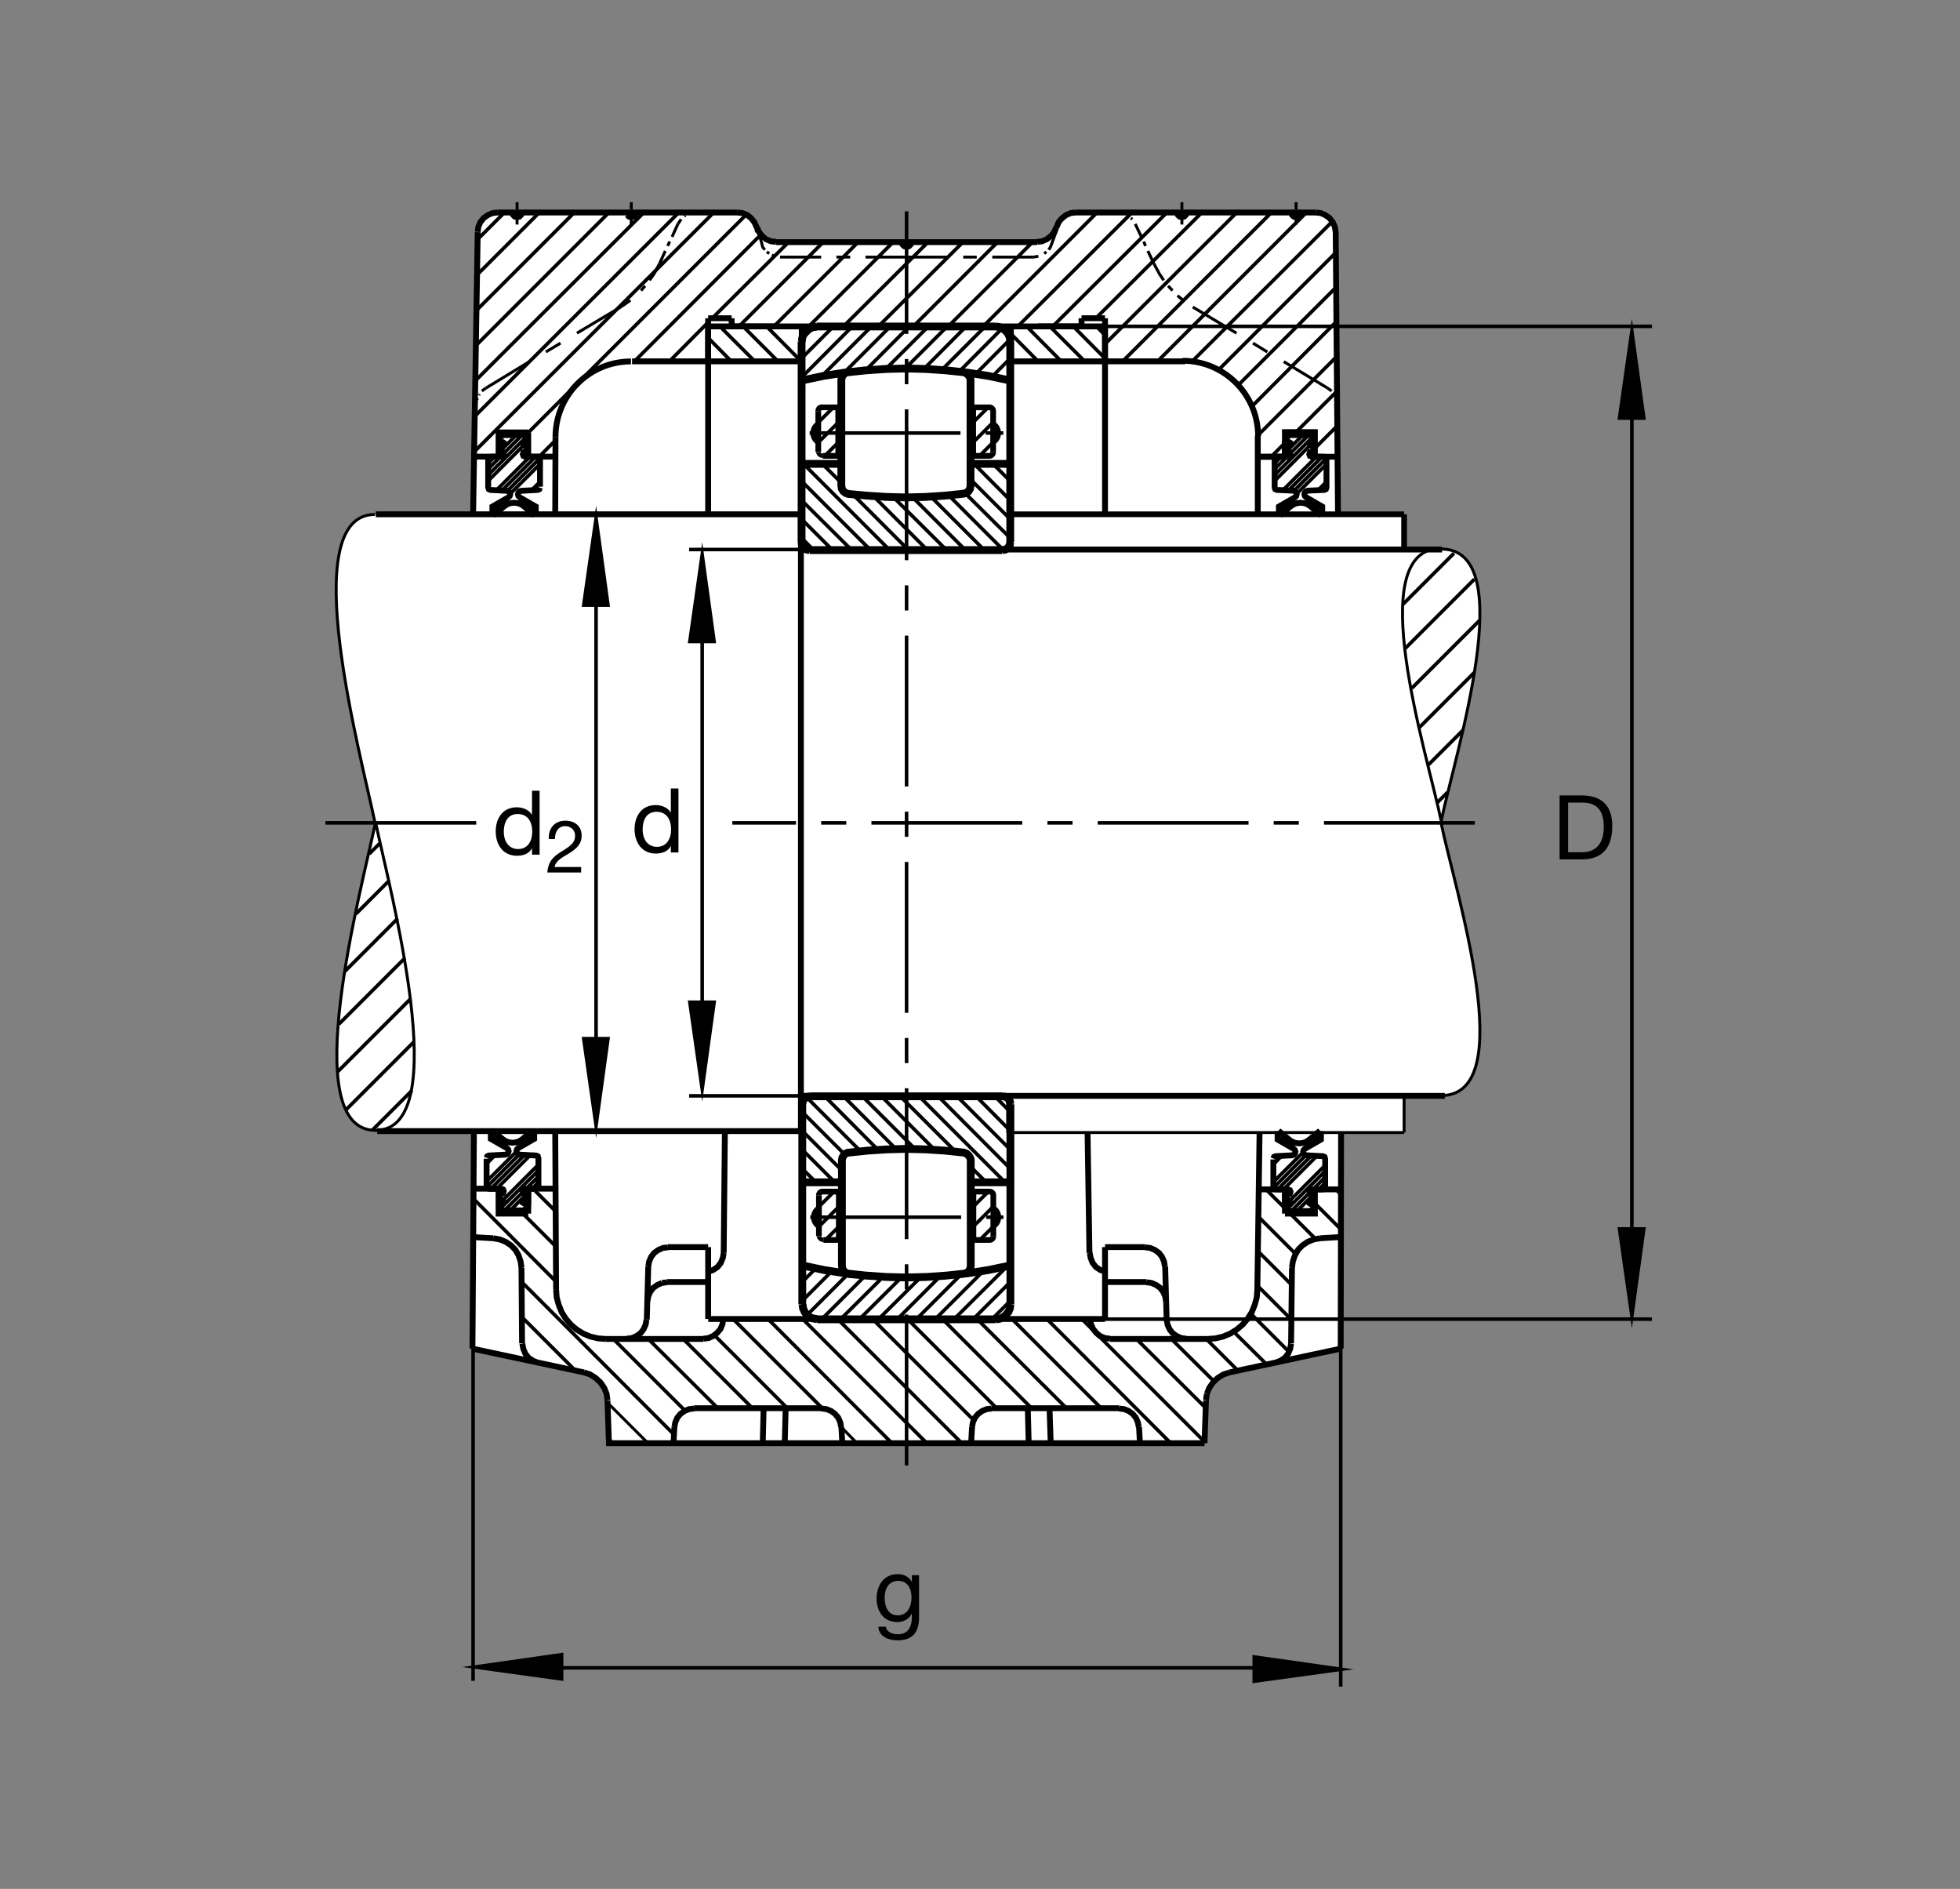 <?xml version="1.0" encoding="utf-8"?>
<!-- Generator: Adobe Illustrator 22.1.0, SVG Export Plug-In . SVG Version: 6.00 Build 0)  -->
<svg version="1.1" id="Ebene_1" xmlns="http://www.w3.org/2000/svg" xmlns:xlink="http://www.w3.org/1999/xlink" x="0px" y="0px"
	 viewBox="0 0 779.609 751.181" style="enable-background:new 0 0 779.609 751.181;" xml:space="preserve">
<rect x="0" y="0" width="779.609" height="751.181" fill="#808080" stroke="none"/>
<style type="text/css">
	.st0{fill:none;}
	.st1{fill-rule:evenodd;clip-rule:evenodd;fill:#FFFFFF;}
	.st2{fill:none;stroke:#000000;stroke-width:1.417;stroke-miterlimit:10.433;stroke-dasharray:60,10,10,10;}
	.st3{fill:none;stroke:#000000;stroke-width:1.165;stroke-miterlimit:10;}
	.st4{fill-rule:evenodd;clip-rule:evenodd;stroke:#000000;stroke-width:1.165;stroke-miterlimit:10;}
	.st5{fill:none;stroke:#000000;stroke-width:2.329;stroke-miterlimit:10;}
	.st6{stroke:#000000;stroke-width:2.329;stroke-miterlimit:10;}
	.st7{fill:none;stroke:#000000;stroke-width:2.268;stroke-miterlimit:10;}
	.st8{fill:none;stroke:#000000;stroke-width:2.33;stroke-miterlimit:10.433;}
	.st9{fill:none;stroke:#000000;stroke-width:1.165;stroke-miterlimit:10.433;}
	.st10{fill:none;stroke:#000000;stroke-width:1.417;stroke-miterlimit:3.864;}
	.st11{stroke:#000000;stroke-width:1.165;stroke-miterlimit:10;}
	.st12{fill:none;stroke:#000000;stroke-width:3.107;stroke-miterlimit:10;}
	.st13{fill:none;stroke:#000000;stroke-width:1.417;stroke-miterlimit:10;}
	.st14{fill:none;stroke:#000000;stroke-width:2.268;stroke-miterlimit:3.864;}
	.st15{fill:none;stroke:#000000;stroke-width:1.417;stroke-miterlimit:3.864;stroke-dasharray:60,10,10,10;}
	.st16{fill:none;stroke:#000000;stroke-width:1.701;stroke-miterlimit:3.864;}
</style>
<polygon class="st0" points="0,0 779.609,0 779.609,751.181 0,751.181 0,0 "/>
<g>
	<path class="st1" d="M149.379,326.948c-5.419,26.335-31.753,122.583,0,122.583l39.126,0.293l-0.581,86.514l44.366,9.453
		l2.451,0.821l2.217,1.406l1.87,1.748l1.518,2.217l0.932,2.334l0.352,2.686l0.581,16.933H360.6h118.501l0.586-16.933l0.352-2.686
		l0.938-2.334l1.514-2.217l1.865-1.748l2.227-1.406l2.451-0.821l44.248-9.453l0.146-86.065l25.069,0.127l-0.01-14.59l14.766-0.127
		c31.748,0,5.419-81.819,0-108.154v-1.035c5.419-26.336,32.099-107.954,0.341-107.954h-14.716h-0.381v-14.011h-26.338l0.049,0.247
		l-0.918-112.444l-0.342-2.104l-0.82-1.868l-1.289-1.634l-1.63-1.167l-1.866-0.818l-1.992-0.231h-95.498l-1.983,0.231l-1.875,0.818
		l-1.631,1.284l-1.289,1.517l-0.811,1.984l-0.938,1.988l-1.28,1.516l-1.64,1.285l-1.865,0.818l-1.982,0.232L360.6,96.299
		l-51.953-0.118l-1.987-0.232l-1.983-0.818l-1.518-1.285l-1.284-1.633l-0.821-1.871l-0.932-1.867l-1.285-1.634l-1.518-1.284
		l-1.982-0.818l-1.988-0.231h-95.503l-1.982,0.231l-1.87,0.818l-1.636,1.167l-1.284,1.634l-0.815,1.868l-0.234,2.104l-1.846,112.241
		l-39.072,0.027C117.353,204.599,143.96,300.615,149.379,326.948L149.379,326.948z"/>
	<line class="st2" x1="360.6" y1="582.783" x2="360.6" y2="84.057"/>
	<path class="st3" d="M205.669,86.492v2.803 M205.669,85.325v-0.933 M205.669,83.34v-2.92 M246.884,122.102l-17.397,10.39
		 M222.949,136.462l-5.84,3.501 M210.576,143.818l-17.281,10.505 M251.088,89.294v-2.803 M251.088,85.325v-0.933 M251.088,83.34
		v-2.92 M266.381,96.064l-0.82,1.753 M264.629,99.802l-2.334,5.137 M267.314,94.197l2.334-5.137 M310.278,102.253h16.348
		 M332.695,102.253h5.488 M344.253,102.253H360.6 M451.552,89.06l2.452,5.137 M454.941,96.064l0.693,1.753 M456.572,99.802
		l2.452,5.137 M474.433,122.102l17.392,10.39 M498.369,136.462l5.723,3.501 M510.625,143.818l17.402,10.505 M470.117,89.294v-2.803
		 M470.117,85.325v-0.933 M470.117,83.34v-2.92 M515.527,89.294v-2.803 M515.527,85.325v-0.933 M515.527,83.34v-2.92
		 M411.035,102.253h-16.343 M388.505,102.253h-5.371 M376.943,102.253H360.6"/>
	<polygon class="st4" points="246.884,122.102 250.737,119.416 246.884,122.102 	"/>
	<path class="st3" d="M254.941,115.564l1.63-1.868 M258.325,111.477l1.753-2.451l2.217-4.087"/>
	<polygon class="st4" points="269.648,89.06 270.932,87.192 269.648,89.06 	"/>
	<polygon class="st4" points="272.216,86.025 272.568,85.674 272.216,86.025 	"/>
	<polygon class="st4" points="274.087,85.09 274.672,84.741 274.087,85.09 	"/>
	<path class="st3" d="M301.67,91.975l1.723,6.309l0.815,1.052 M305.024,100.154l0.938,0.698"/>
	<polygon class="st4" points="307.011,101.436 308.178,101.904 307.011,101.436 	"/>
	<polygon class="st4" points="411.035,102.253 413.027,101.904 411.035,102.253 	"/>
	<path class="st3" d="M415.361,100.852l0.81-0.698 M417.109,99.336l0.704-1.052l2.734-7.358"/>
	<polygon class="st4" points="444.433,84.509 446.65,84.741 444.433,84.509 	"/>
	<polygon class="st4" points="448.164,85.442 448.632,85.674 448.164,85.442 	"/>
	<polygon class="st4" points="449.804,86.726 450.38,87.192 449.804,86.726 	"/>
	<path class="st3" d="M459.023,104.939l2.217,4.087l1.64,2.451 M464.629,113.696l1.748,1.868"/>
	<polygon class="st4" points="468.359,117.549 470.586,119.416 468.359,117.549 	"/>
	<polygon class="st4" points="528.027,154.324 529.658,155.493 528.027,154.324 	"/>
	<polygon class="st4" points="530.595,156.777 530.83,157.126 530.595,156.777 	"/>
	<polygon class="st4" points="531.406,158.41 531.64,158.994 531.406,158.41 	"/>
	<polygon class="st4" points="193.295,154.324 191.66,155.493 193.295,154.324 	"/>
	<polygon class="st4" points="190.727,156.777 190.493,157.126 190.727,156.777 	"/>
	<polygon class="st4" points="189.907,158.41 189.672,158.994 189.907,158.41 	"/>
	<line class="st2" x1="586.621" y1="327.236" x2="291.294" y2="327.236"/>
	<path class="st3" d="M188.388,490.684l1.402,1.406 M257.739,573.935l-16.108-16.114 M198.315,472.939l-0.117-0.234
		 M334.682,567.627l6.186,6.308 M243.847,573.935l-1.635-1.748"/>
	<path class="st5" d="M187.924,536.338l0.581-85.987 M188.505,472.705h9.81 M198.315,472.705v9.931h11.792 M210.107,482.636v-9.931
		 M210.107,472.705h10.742 M220.849,450.352l0.346,62.519 M207.421,504.111l0.234,30.127 M187.924,536.338l44.366,9.453
		 M241.63,557.002l0.581,16.933H360.6 M335.029,573.935l-0.346-6.426 M326.743,560.039h-50.674 M279.809,532.49h-38.882
		 M257.275,524.785l0.581-21.132 M265.332,509.834h16.342 M287.861,498.281l0.469-48.457 M265.678,495.947h15.996 M281.674,495.947
		v28.604 M281.699,524.551h157.832 M439.531,524.551v-28.604 M511.093,473.105v9.531 M511.093,482.636h11.914v-9.531
		 M533.427,450.273l-0.146,86.065 M500.117,512.871l0.888-62.597 M525.107,492.441l7.773-0.469 M513.896,504.111l-0.352,30.127
		 M533.281,536.338l-44.248,9.453 M479.687,557.002l-0.586,16.933 M479.101,573.935H360.6 M386.284,573.935l0.352-6.426
		 M394.458,560.039h50.669 M441.513,532.49h38.877 M464.043,524.785l-0.586-21.132 M455.986,509.834h-16.455 M433.339,498.281
		l-0.752-48.007 M455.517,495.947h-15.986 M408.818,560.039l0.352,13.896 M417.929,573.935l-0.469-13.896 M453.066,567.509
		l0.352,6.426 M312.5,560.039l-0.352,13.896 M303.393,573.935l0.347-13.896 M268.247,567.509l-0.347,6.426 M196.211,492.441
		l-8.286-0.469 M281.674,204.529v-77.971 M291.015,129.807H360.6 M360.6,96.299h-51.953 M301.054,90.344v0.118 M293.349,84.509
		h-95.503 M190.024,92.331l-1.846,112.241 M281.674,143.701h-30.273 M301.523,92.215l-0.469-1.871 M360.6,96.299h51.958
		 M420.263,90.344v0.118 M427.851,84.509h95.498 M531.992,181.645h-8.984v-9.807h-11.914v9.807 M511.093,181.645h-10.742
		 M439.531,204.529v-77.971 M430.185,129.807H360.6 M439.531,143.701h31.826 M511.093,175.225v6.421 M511.093,181.645h-10.742
		 M523.007,181.645h8.984 M265.678,496.054l-1.983,0.235l-1.87,0.82l-1.631,1.171l-1.167,1.514l-0.82,1.865l-0.352,1.993
		 M276.069,560.156l-1.982,0.235l-1.753,0.703l-1.631,1.162l-1.289,1.524l-0.816,1.865l-0.351,1.865 M279.809,532.373l1.982-0.234
		l1.87-0.82l1.631-1.289l1.284-1.514l0.82-1.983l0.234-1.982 M281.674,505.752l1.987-0.703l1.748-1.172l1.284-1.631l0.82-1.982
		l0.346-1.983 M265.332,509.951l-1.988,0.235 M263.344,510.185l-1.865,0.82l-1.636,1.162l-1.167,1.523l-0.82,1.865l-0.347,1.983
		 M213.96,541.943l-1.988-0.82l-1.748-1.162l-1.284-1.64l-0.82-1.982l-0.347-1.983 M207.421,504.111l-0.351-2.452l-0.816-2.451
		l-1.284-2.217l-1.753-1.748l-2.1-1.406l-2.334-0.928l-2.573-0.468 M326.743,560.156l1.983,0.235l1.753,0.703l1.635,1.162
		l1.285,1.524l0.815,1.865l0.352,1.865 M386.635,567.509l0.352-1.865l0.815-1.865l1.285-1.524l1.635-1.162l1.753-0.703l1.982-0.235
		 M433.691,524.551l0.234,1.982l0.811,1.866l1.289,1.631l1.514,1.289l1.992,0.82l1.982,0.234 M463.808,517.539l-0.352-1.983
		l-0.811-1.865l-1.172-1.523l-1.631-1.162l-1.875-0.82l-1.982-0.235 M463.339,503.652l-0.341-1.993l-0.82-1.865l-1.172-1.514
		l-1.63-1.171l-1.866-0.82l-1.992-0.235 M439.638,505.752l-1.982-0.703l-1.748-1.172l-1.289-1.631l-0.81-1.982l-0.352-1.983
		 M464.043,524.785l0.352,1.983l0.82,1.865l1.163,1.513l1.641,1.172l1.865,0.82l1.983,0.234 M489.033,545.791l-2.451,0.821
		l-2.227,1.406l-1.865,1.748l-1.514,2.217l-0.938,2.334 M480.039,554.316l-0.352,2.568 M452.949,567.509l-0.352-1.865l-0.811-1.865
		l-1.289-1.524l-1.631-1.162l-1.748-0.703l-1.992-0.235 M513.896,504.111l0.352-2.452l0.82-2.451l1.28-2.217l1.748-1.748l2.11-1.406
		l2.334-0.928l2.569-0.468 M241.63,556.884l-0.352-2.568l-0.932-2.334l-1.518-2.217l-1.87-1.748l-2.217-1.406l-2.451-0.821
		 M308.647,96.181l-1.987-0.232l-1.983-0.818l-1.518-1.285l-1.284-1.633l-0.821-1.871 M300.937,90.344l-0.815-1.867l-1.285-1.634
		l-1.518-1.284l-1.982-0.818l-1.988-0.231 M252.954,84.509l-0.234,0.933l-0.698,0.7l-0.933,0.232l-0.938-0.232l-0.698-0.7
		 M358.73,96.299l0.234,0.935l0.704,0.7l0.932,0.232l0.932-0.232l0.703-0.7 M362.47,96.299l-0.234,0.935l-0.703,0.7 M360.6,98.166
		l-0.932-0.232l-0.704-0.7 M412.558,96.181l1.982-0.232l1.865-0.818l1.64-1.285l1.28-1.516l0.82-1.988 M420.263,90.344l0.811-1.984
		l1.289-1.517l1.631-1.284l1.875-0.818l1.983-0.231 M468.242,84.509l0.234,0.933l0.703,0.7l0.938,0.232l0.928-0.232l0.703-0.7
		c0,0,0.215-0.533,0.195-0.884 M513.662,84.509l0.234,0.933l0.703,0.7l0.927,0.232l0.938-0.232l0.703-0.7
		c0,0,0.214-0.53,0.195-0.884 M197.846,84.509l-1.982,0.231l-1.87,0.818l-1.636,1.167l-1.284,1.634l-0.815,1.868l-0.234,1.988
		 M401.738,218.315v-13.977 M240.927,532.49l-3.032-0.234l-3.037-0.703l-2.803-1.172l-2.685-1.631l-2.334-1.982l-1.988-2.334
		l-1.63-2.568l-1.167-2.919l-0.82-2.92l-0.234-3.155 M480.39,532.49l3.037-0.234l3.037-0.703l2.803-1.172l2.676-1.631l2.344-1.982
		l1.983-2.334l1.631-2.568l1.172-2.919l0.81-2.92l0.235-3.155"/>
	<polygon class="st6" points="210.107,479.131 210.107,472.705 210.107,479.131 	"/>
	<path class="st5" d="M500.351,181.645h10.742 M511.093,181.645v-6.421 M573.593,218.54H318.794 M500.752,473.008h10.341
		 M511.093,479.131v-6.162 M281.674,143.701h37.12 M318.916,143.701v-13.894 M308.295,129.807h-26.621 M291.015,129.807v-3.249
		 M430.185,126.555h9.346 M439.531,129.807v13.894 M439.531,143.701H402.08 M430.185,129.807v-3.249 M402.089,143.701v-13.894
		 M439.531,129.807H412.91 M281.674,129.807v13.894 M281.674,126.555h9.341"/>
	<line class="st7" x1="558.496" y1="204.529" x2="401.826" y2="204.529"/>
	<path class="st5" d="M318.569,204.529v245.314 M574.697,435.81H318.559 M318.559,449.824H150.044 M318.794,204.529H149.462"/>
	<line class="st7" x1="558.496" y1="204.529" x2="558.496" y2="218.54"/>
	<line class="st3" x1="514.98" y1="481.65" x2="514.912" y2="481.718"/>
	<line class="st8" x1="500.293" y1="173.227" x2="500.293" y2="204.599"/>
	<line class="st3" x1="198.266" y1="476.22" x2="198.73" y2="476.689"/>
	<path class="st9" d="M573.252,218.064c-31.758,0-5.42,82.094,0,108.43 M573.252,218.337c31.748,0,5.419,81.821,0,108.156
		 M149.106,204.599c-31.753,0-5.42,96.016,0,122.349 M149.379,449.531c-31.753,0-5.419-96.247,0-122.583 M149.379,449.531
		c31.753,0,5.425-96.247,0-122.583"/>
	<path class="st8" d="M500.429,173.493c0-16.579-13.438-30.02-30.019-30.02 M220.957,173.757c0-16.577,13.442-30.018,30.02-30.018"
		/>
	<path class="st5" d="M198.315,181.599v-9.624h11.792 M220.849,204.258l0.107-30.501 M188.559,181.599h9.756 M210.107,181.599
		h10.854 M210.107,172.165v9.411 M401.425,435.781v14.805"/>
	<path class="st3" d="M558.496,450.4H401.455 M558.496,450.4v-14.014"/>
	<path class="st9" d="M573.252,435.684c31.748,0,5.419-81.819,0-108.154"/>
	<line class="st2" x1="189.419" y1="327.236" x2="122.539" y2="327.236"/>
	<path class="st5" d="M257.158,524.785l-0.352,1.983l-0.815,1.865l-1.167,1.513l-1.635,1.172l-1.87,0.82l-1.982,0.234
		 M523.349,84.509l1.992,0.231l1.866,0.818l1.63,1.167l1.289,1.634l0.82,1.868l0.342,2.104l0.918,112.444 M207.539,84.509
		l-0.235,0.933l-0.698,0.7l-0.938,0.232l-0.933-0.232l-0.698-0.7c0,0-0.264-0.567-0.268-0.95 M507.363,541.943l1.983-0.82
		l1.748-1.162l1.289-1.64l0.81-1.982l0.352-1.983 M523.007,473.008h10.352"/>
	<path class="st10" d="M189.209,179.077l94.682-94.567 M296.855,85.325l-86.734,86.731 M314.462,95.506l-31.016,30.898
		 M293.935,129.807l33.506-33.508 M341.337,96.299l-33.51,33.508 M321.723,129.807l33.506-33.508 M369.121,96.299l-33.623,33.508
		 M349.389,129.807l33.628-33.508 M396.792,96.299l-33.506,33.508 M377.177,129.807l33.516-33.508 M436.377,84.509l-45.303,45.297
		 M404.853,129.807l45.41-45.297 M464.16,84.509l-45.42,45.297 M435.986,126.462l42.07-41.953 M491.943,84.509l-52.412,52.302
		 M446.533,143.701l59.19-59.191 M519.619,84.509l-59.151,59.15 M474.013,143.886l55.996-55.876 M531.289,100.503l-46.65,46.651
		 M492.343,153.344l39.063-39.064 M531.523,127.939l-33.603,33.72 M500.293,173.181l31.464-31.464 M531.875,155.493l-16.348,16.346
		 M523.007,178.259l8.984-8.99 M270,84.509l-80.674,80.556 M189.443,151.057l66.665-66.547 M242.212,84.509l-52.539,52.536
		 M189.79,123.152l38.647-38.643 M214.541,84.509l-24.634,24.633 M190.024,95.132l10.625-10.622 M266.215,143.75l15.464-15.583
		 M214.477,181.596l6.748-6.775 M252.348,143.701l50.225-50.319 M290.898,143.701l-9.224-9.34 M286.347,129.807l13.891,13.894
		 M309.419,143.657l-13.848-13.85 M408.33,129.781l13.799,13.92 M431.474,143.701l-13.896-13.894 M426.914,129.807l12.617,12.725
		 M280.156,143.701l1.518-1.635 M304.907,129.807l13.824,13.941 M439.531,133.311l-3.389-3.504 M561.572,273.679l26.894-26.894
		 M558.896,257.9l27.597-27.598 M557.978,240.376l20.342-20.339 M575.82,315.056l-4.17,4.163 M581.972,290.335l-14.004,14.004
		 M586.386,267.483l-21.924,21.914 M161.098,380.977l-26.294,26.299 M163.359,397.168l-28.975,28.974 M164.506,414.463
		l-26.689,26.69 M146.85,339.602l4.16-4.163 M141.582,363.435l13.11-13.113 M137.085,386.377l21.118-21.113 M148.071,449.473
		l15.826-15.83 M188.505,476.914l32.574,32.685 M207.421,509.717l60.596,60.713 M272.451,560.977l-28.486-28.487 M257.856,532.49
		l27.671,27.549 M228.901,545.097l-21.362-21.367 M220.962,495.595l-12.959-12.959 M211.972,472.705l8.877,8.877 M271.753,532.49
		l27.553,27.549 M313.198,560.039l-28.955-28.955 M291.601,524.551l35.488,35.488 M354.765,573.935l-49.273-49.385 M319.267,524.551
		l49.389,49.385 M382.548,573.935l-49.384-49.385 M347.055,524.551l40.283,40.273 M396.445,560.039l-35.493-35.488 M374.843,524.551
		l35.498,35.488 M424.228,560.039l-35.605-35.488 M511.738,181.792l-4.668,4.665 M526.982,463.535l-14.151,14.151 M511.093,176.157
		l-5.488,5.488 M515.752,196.411l11.836-11.801 M527.509,182.339l-12.813,12.854 M512.509,195.031l13.398-13.398 M523.584,181.65
		l-13.282,13.274 M507.119,191.108l14.18-14.178 M522.021,173.901l-14.639,14.633 M523.281,202.927l1.856-1.863 M523.652,200.207
		l-1.669,1.665 M520.576,200.935l1.69-1.648 M507.119,184.102l2.373-2.373 M511.689,179.536l6.396-6.403 M527.646,191.557
		l-3.526,3.52 M520.664,198.533l-1.563,1.563 M202.934,196.394l11.875-11.841 M214.516,182.495l-12.754,12.798 M199.731,194.975
		l13.438-13.438 M210.825,181.572l-13.35,13.353 M194.287,191.108l14.155-14.16 M209.106,173.982l-14.922,14.919 M207.539,173.156
		l-7.222,7.222 M210.385,202.986l1.958-1.96 M210.835,200.186l-1.744,1.745 M207.758,200.913l1.67-1.626 M194.287,184.102
		l2.373-2.373 M198.862,179.526l6.548-6.551 M214.809,191.557l-3.52,3.52 M207.895,198.471l-1.704,1.702 M195.903,203.425
		l4.712-4.68 M199.018,181.675l-4.805,4.805 M205.42,457.968l-11.871,11.836 M193.818,471.884l12.632-12.676 M208.637,459.365
		l-13.32,13.331 M197.583,472.734l13.276-13.281 M214.047,463.271l-14.238,14.238 M199.106,480.517l15-15 M200.795,481.22
		l7.202-7.197 M197.915,451.426l-1.944,1.943 M197.48,454.209l1.743-1.738 M200.571,453.467l-1.665,1.621 M214.047,470.273
		l-2.373,2.373 M193.525,462.822l3.52-3.525 M200.503,455.849l1.67-1.68 M212.417,450.977l-4.717,4.678 M209.458,474.863
		l-6.299,6.309 M209.262,472.754l4.868-4.863 M402.519,524.551l35.488,35.488 M452.021,532.49l27.549,27.432 M482.841,549.297
		l-16.934-16.807 M479.804,532.49l12.607,12.607 M503.857,542.646l-13.193-13.076 M497.548,522.441l15.185,15.186 M513.662,524.785
		l-13.545-13.545 M513.779,511.006l-13.545-13.545 M500.351,483.681l14.951,14.952 M523.242,492.676l-10.049-10.039
		 M511.093,480.527l-7.5-7.491 M523.007,478.545l9.922,9.922 M479.101,573.349l-48.799-48.799 M416.406,524.551l49.277,49.385
		 M533.281,474.922l-1.758-1.748 M518.33,458.252l-11.787,11.758 M506.757,472.148l12.715-12.764 M521.66,459.551l-13.448,13.447
		 M510.556,472.959l13.242-13.242 M512.109,480.722l14.971-14.97 M522.236,472.988l4.864-4.863 M510.908,451.631l-1.973,1.983
		 M510.439,454.453l1.768-1.768 M513.535,453.711l-1.69,1.651 M527.08,470.449l-2.471,2.471 M522.304,475.224l-6.211,6.211
		 M506.464,463.086l3.516-3.515 M513.437,456.113l1.563-1.563 M525.4,451.181l-4.795,4.766 M513.73,481.484l7.197-7.188
		 M402.08,132.749l10.83,10.952 M520.371,173.156l-7.198,7.202 M508.72,203.442l4.531-4.499"/>
	<path class="st8" d="M514.482,195.13l-6.622-0.293l-0.615-0.286l-0.244-0.632v-0.188v-11.179l0.264-0.652l0.655-0.266l4.404-0.035
		l0.644-0.254l0.254-0.649l-0.254-0.874l-0.644-0.254h-0.957v-1.355l1.748-1.777l0.058-0.368l-0.313-0.198l-1.494-0.026v-1.355
		l1.435-1.468h8.379l1.474,1.468v1.355l-1.523,0.026l-0.312,0.198l0.059,0.368l1.777,1.777v1.355h-0.966l-0.644,0.254l-0.254,0.874
		l0.254,0.649l0.644,0.254l5.01,0.035l0.654,0.266l0.263,0.652v11.003v0.364l-0.244,0.632l-0.635,0.286l-6.543,0.293l-0.723,0.271
		l-0.459,0.518l-0.176,0.691l0.195,0.669l0.498,0.498l6.396,3.679v2.185h-0.605l-0.615,0.613l-3.467-2.893h0.019l-1.192-0.786
		l-1.337-0.479l-1.416-0.173l-1.426,0.173l-1.338,0.479l-1.192,0.786l-3.447,2.893l-0.616-0.613h-0.605v-2.185l6.396-3.679
		l0.479-0.498l0.195-0.669l-0.176-0.691l-0.459-0.518L514.482,195.13L514.482,195.13z M214.785,193.918l-0.249,0.632l-0.63,0.286
		l-6.591,0.356l-0.674,0.208l-0.459,0.518l-0.171,0.691l0.191,0.669l0.498,0.498l6.402,3.679v2.185h-0.615l-0.61,0.613l-3.467-2.893
		h0.015l-1.187-0.786l-1.342-0.479l-1.416-0.173l-1.416,0.173l-1.343,0.479l-1.191,0.786l-3.447,2.893l-0.611-0.613h-0.615v-2.185
		l6.401-3.679l0.479-0.498l0.191-0.669l-0.171-0.691l-0.459-0.518l-0.674-0.208l-6.592-0.356l-0.61-0.286l-0.249-0.82v-11.179
		l0.268-0.652l0.649-0.266l4.4-0.035l0.654-0.254l0.254-0.649l-0.254-0.874l-0.654-0.254h-0.957v-1.355l1.748-1.777l0.059-0.368
		l-0.313-0.198l-1.494-0.026v-1.355l1.44-1.468h8.379l1.469,1.468v1.355l-1.523,0.026l-0.313,0.198l0.059,0.368l1.777,1.777v1.355
		h-0.957l-0.65,0.254l-0.253,0.874l0.253,0.649l0.65,0.254l5.005,0.035l0.65,0.266l0.269,0.652v11.003 M193.549,460.459l0.249-0.625
		l0.63-0.293l6.592-0.351l0.674-0.215l0.459-0.517l0.171-0.684l-0.19-0.674l-0.498-0.498l-6.402-3.682v-2.178h0.616l0.611-0.615
		l3.471,2.891h-0.02l1.186,0.781l1.343,0.488l1.416,0.166l1.416-0.166l1.342-0.488l1.191-0.781l3.447-2.891l0.611,0.615h0.615v2.178
		l-6.402,3.682l-0.479,0.498l-0.19,0.674l0.171,0.684l0.464,0.517l0.668,0.215l6.592,0.351l0.611,0.293l0.249,0.82v11.171
		l-0.269,0.655l-0.65,0.263l-4.399,0.039l-0.65,0.254l-0.258,0.645l0.258,0.879l0.65,0.254h0.957v1.348l-1.748,1.777l-0.059,0.371
		l0.313,0.195l1.494,0.029v1.358l-1.44,1.465h-8.379l-1.47-1.465v-1.358l1.523-0.029l0.313-0.195l-0.059-0.371l-1.777-1.777v-1.348
		h0.957l0.654-0.254l0.249-0.879l-0.249-0.645l-0.654-0.254l-5.005-0.039l-0.65-0.263l-0.268-0.655V460.82 M506.484,460.722
		l0.254-0.625l0.625-0.293l6.592-0.351l0.674-0.205l0.458-0.527l0.176-0.684l-0.196-0.673l-0.498-0.499l-6.397-3.681v-2.178h0.605
		l0.616-0.615l3.466,2.89h-0.02l1.192,0.791l1.338,0.479l1.425,0.166l1.416-0.166l1.338-0.479l1.191-0.791l3.448-2.89l0.615,0.615
		h0.616v2.178l-6.407,3.681l-0.478,0.499l-0.185,0.673l0.166,0.684l0.459,0.527l0.674,0.205l6.592,0.351l0.615,0.293l0.244,0.821
		v11.172l-0.264,0.654l-0.654,0.264l-4.404,0.039l-0.645,0.254l-0.253,0.645l0.253,0.878l0.645,0.254h0.967v1.357l-1.758,1.777
		l-0.049,0.361l0.303,0.196l1.504,0.029v1.357l-1.445,1.465h-8.378l-1.465-1.465v-1.357l1.523-0.029l0.302-0.196l-0.048-0.361
		l-1.777-1.777v-1.357h0.957l0.644-0.254l0.254-0.878l-0.254-0.645l-0.644-0.254l-5.01-0.039l-0.645-0.264l-0.273-0.654v-10.997"/>
	<line class="st10" x1="237.094" y1="226.093" x2="237.094" y2="427.188"/>
	<polygon class="st11" points="241.967,240.761 237.094,205.329 232.045,240.761 241.967,240.761 	"/>
	<polygon class="st11" points="232.045,412.939 241.967,412.939 237.094,448.369 232.045,412.939 	"/>
	<line class="st10" x1="279.301" y1="240.573" x2="279.301" y2="417.968"/>
	<polygon class="st11" points="284.179,255.242 279.306,219.809 274.257,255.242 284.179,255.242 	"/>
	<polygon class="st11" points="274.257,398.457 284.179,398.457 279.306,433.886 274.257,398.457 	"/>
	<g>
		<g>
			<g>
				<path d="M269.864,339.016h-3.028v-2.494h-0.072c-0.998,2.031-3.349,2.922-5.879,2.922c-5.665,0-8.48-4.489-8.48-9.691
					c0-5.202,2.779-9.584,8.408-9.584c1.888,0,4.596,0.713,5.95,2.886h0.072v-9.477h3.028V339.016z M261.313,336.771
					c4.062,0,5.629-3.491,5.629-6.948c0-3.634-1.639-6.983-5.807-6.983c-4.133,0-5.523,3.527-5.523,7.126
					C255.612,333.422,257.394,336.771,261.313,336.771z"/>
			</g>
		</g>
	</g>
	<line class="st10" x1="649.091" y1="137.529" x2="649.091" y2="500.313"/>
	<polygon class="st11" points="653.969,166.372 649.091,130.94 644.047,166.372 653.969,166.372 	"/>
	<polygon class="st11" points="644.047,488.623 653.969,488.623 649.091,524.052 644.047,488.623 	"/>
	<g>
		<g>
			<g>
				<path d="M620.347,316.328h8.729c7.839,0,12.221,3.919,12.221,12.114c0,8.516-3.741,13.325-12.221,13.325h-8.729V316.328z
					 M623.732,338.917h5.629c2.316,0,8.551-0.641,8.551-10.012c0-6.057-2.245-9.727-8.48-9.727h-5.701V338.917z"/>
			</g>
		</g>
	</g>
	<path class="st10" d="M657.07,129.787H439.121 M657.07,524.599H439.121"/>
	<g>
		<g>
			<g>
				<path d="M214.634,339.897h-3.028v-2.494h-0.072c-0.998,2.031-3.349,2.922-5.879,2.922c-5.665,0-8.48-4.489-8.48-9.691
					s2.779-9.584,8.408-9.584c1.888,0,4.596,0.713,5.95,2.886h0.072v-9.477h3.028V339.897z M206.083,337.653
					c4.062,0,5.629-3.491,5.629-6.948c0-3.634-1.639-6.983-5.807-6.983c-4.133,0-5.523,3.527-5.523,7.126
					C200.383,334.304,202.164,337.653,206.083,337.653z"/>
			</g>
		</g>
	</g>
	<g>
		<g>
			<g>
				<path d="M218.281,333.667c-0.203-4.186,2.267-7.296,6.627-7.296c3.604,0,6.453,2.093,6.453,5.93c0,3.634-2.442,5.465-5,7.063
					c-2.587,1.57-5.29,2.878-5.785,5.436h10.581v2.18H217.7c0.407-4.883,2.878-6.627,5.784-8.43c3.488-2.151,5.261-3.43,5.261-6.279
					c0-2.238-1.802-3.721-3.982-3.721c-2.878,0-4.099,2.645-4.011,5.116H218.281z"/>
			</g>
		</g>
	</g>
	<path class="st10" d="M188.178,535.625v132.822 M533.281,533.086v137.676"/>
	<polygon class="st11" points="498.764,668.73 534.199,663.857 498.764,658.808 498.764,668.73 	"/>
	<polygon class="st11" points="223.505,657.91 223.505,667.822 188.076,662.949 223.505,657.91 	"/>
	<g>
		<g>
			<g>
				<path d="M365.561,643.296c0,5.986-2.743,9.05-8.551,9.05c-3.456,0-7.446-1.39-7.625-5.416h3.029
					c0.142,2.209,2.779,2.993,4.774,2.993c3.955,0,5.523-2.85,5.523-6.983v-1.211h-0.071c-0.998,2.245-3.42,3.349-5.736,3.349
					c-5.487,0-8.23-4.311-8.23-9.335c0-4.347,2.138-9.727,8.515-9.727c2.316,0,4.382,1.033,5.487,3.064h-0.036h0.071v-2.637h2.85
					V643.296z M362.568,635.279c0-3.242-1.425-6.591-5.238-6.591c-3.883,0-5.451,3.171-5.451,6.698c0,3.313,1.211,7.019,5.202,7.019
					S362.568,638.735,362.568,635.279z"/>
			</g>
		</g>
	</g>
	<path class="st10" d="M202.412,663.271h310.42 M323.794,218.537h-49.678 M323.794,435.801h-49.678"/>
	<path class="st12" d="M318.94,135.769l0.195-1.482l0.596-1.485l0.889-1.184l1.284-0.889l1.382-0.594l1.485-0.197 M398.676,218.764
		l1.187-0.197l1.084-0.691l0.694-1.086l0.195-1.186 M398.676,218.764h-76.674 M322.002,218.764l-1.186-0.197l-1.084-0.691
		l-0.694-1.086l-0.195-1.186 M401.836,184.48v-33.99 M401.836,135.769v14.721 M401.836,150.49l-0.586,0.691 M318.842,184.48v-33.99
		 M318.842,184.48v31.123 M401.152,151.182l-8.007-1.68l-8.203-1.284l-8.101-0.889l-8.3-0.593l-8.199-0.198l-8.203,0.198
		l-8.301,0.593l-8.1,0.889l-8.203,1.284l-8.003,1.68 M319.433,151.182l-0.591-0.691 M318.842,150.49v-14.721 M324.77,129.839h71.137
		 M395.908,129.839l1.582,0.198l1.382,0.593l1.187,0.989l0.987,1.184l0.595,1.385l0.195,1.582 M334.648,193.174v-42.09l0.2-1.089
		l0.591-0.986l0.625-0.535l0.791-0.361l0.561-0.093l7.608-0.791l7.607-0.493l7.71-0.198l7.705,0.198l7.608,0.493l7.608,0.791
		l1.089,0.396l0.791,0.693l0.591,0.886l0.22,0.515l0.078,0.574v42.19l-0.2,1.086l-0.591,0.989l-0.888,0.691l-1.089,0.296
		l-7.608,0.791l-7.608,0.493l-7.705,0.198l-7.71-0.198l-7.607-0.493l-7.608-0.691l-1.089-0.396l-0.889-0.691l-0.591-0.989
		L334.648,193.174L334.648,193.174z M401.836,215.603V184.48H386.03 M334.648,184.48h-15.806"/>
	<path class="st13" d="M391.86,129.839l-17.192,17.192 M381.582,147.725l17.094-17.193 M401.738,134.978l-13.535,13.635
		 M394.624,149.798l7.212-7.31 M384.248,129.839l-16.694,16.797 M360.141,146.438l16.602-16.599 M369.233,129.839l-16.797,16.797
		 M344.331,147.229l17.295-17.39 M354.116,129.839l-18.281,18.281 M326.845,149.602l19.761-19.763 M338.999,129.839l-20.156,20.256
		 M318.842,142.488l12.646-12.649 M323.881,129.939l-4.941,4.939 M386.079,190.703l15.816,15.811 M401.894,214.023l-17.891-17.786
		 M377.387,197.026l21.734,21.738 M391.513,218.764l-21.142-21.145 M363.061,197.817l20.943,20.947 M376.499,218.764l-21.05-20.947
		 M347.544,197.422l21.342,21.342 M361.381,218.764l-22.231-22.232 M319.585,184.48l34.287,34.285 M346.264,218.764l-27.373-27.368
		 M318.891,199.004l19.863,19.76 M331.142,218.764l-12.251-12.251 M318.891,214.023l4.741,4.741 M401.836,150.095l-0.987,0.989
		 M394.975,184.48l6.919,6.917 M401.894,199.004l-14.429-14.524 M334.702,192.087l-7.608-7.607"/>
	<path class="st14" d="M387.094,181.206v-19.248 M325.478,179.775v-16.309 M333.413,181.206v-19.248"/>
	<line class="st15" x1="322.036" y1="172.207" x2="399.082" y2="172.207"/>
	<path class="st14" d="M395.131,168.725c1.206,0.72,1.885,2.038,1.885,3.545s-0.805,2.827-2.016,3.548 M334.555,181.286h-7.29
		 M325.376,168.725c-1.206,0.72-1.885,2.038-1.885,3.545s0.806,2.827,2.012,3.548 M385.952,181.286h7.617
		c0.82,0,1.456-0.659,1.456-1.48 M385.952,161.994h7.617c0.82,0,1.46,0.635,1.46,1.455v16.311"/>
	<path class="st16" d="M327.295,181.277c-0.821,0-1.797-0.664-1.797-1.484"/>
	<path class="st14" d="M334.555,161.994h-7.573l-0.078-0.029c-0.82,0-1.421,0.664-1.421,1.484"/>
	<path class="st10" d="M328.032,181.34l5.381-5.379 M325.527,175.898l7.886-7.881 M325.527,167.954l5.884-5.882 M389.58,181.34
		l5.381-5.379 M387.08,175.898l7.881-7.881 M387.08,167.954l5.879-5.882"/>
	<path class="st12" d="M401.894,470.185v33.897 M325.029,524.58l-1.479-0.196l-1.479-0.595l-1.182-0.888l-0.888-1.28l-0.591-1.377
		l-0.195-1.484 M401.894,518.759v-14.677 M401.894,504.082l-0.596-0.596 M386.123,470.185h15.772v-31.045 M319.116,470.185v33.897
		 M319.116,470.185v-31.045 M334.882,470.185h-15.767 M319.804,503.388l7.983,1.68l8.178,1.279l8.081,0.889l8.277,0.586l8.179,0.206
		l8.178-0.206l8.276-0.586l8.081-0.889l8.178-1.279l7.983-1.68 M401.894,518.759l-0.195,1.583l-0.596,1.377l-0.986,1.182
		l-1.182,0.986l-1.377,0.596l-1.577,0.195 M395.981,524.677h-70.953 M319.116,518.759v-14.677 M319.116,504.082l0.591-0.596
		 M319.116,439.141l0.195-1.182l0.689-1.084l1.084-0.694l1.182-0.195 M322.265,435.986h76.475 M398.74,435.986l1.181,0.195
		l1.084,0.694l0.694,1.084l0.195,1.182 M334.882,503.408v-41.982l0.195-1.084l0.591-0.986l0.625-0.537l0.786-0.361l0.561-0.088
		l7.588-0.791l7.587-0.488l7.686-0.195l7.686,0.195l7.587,0.488l7.588,0.791l1.084,0.391l0.791,0.694l0.591,0.889l0.219,0.508
		l0.073,0.576v42.08l-0.195,1.084l-0.59,0.986l-0.889,0.684l-1.084,0.303l-7.588,0.781l-7.587,0.499l-7.686,0.195l-7.686-0.195
		l-7.587-0.499l-7.588-0.684l-1.084-0.4l-0.888-0.684l-0.591-0.986L334.882,503.408L334.882,503.408z"/>
	<path class="st13" d="M395.737,435.986l6.206,6.309 M401.943,449.785l-13.696-13.799 M380.659,435.986l21.284,21.289
		 M401.943,464.863l-28.774-28.877 M365.581,435.986l34.194,34.199 M380.068,457.959l-21.978-21.973 M350.6,435.986l21.186,21.289
		 M364.004,456.973l-20.992-20.986 M335.522,435.986l20.893,20.986 M349.223,457.275l-21.186-21.289 M320.839,436.377l21.484,21.484
		 M336.015,459.141l-16.85-16.846 M319.165,449.785l15.766,15.762 M332.075,470.185l-12.91-12.91 M319.165,464.863l5.42,5.322
		 M391.049,505.556l-19.116,19.121 M379.423,524.677l21.089-20.986 M401.894,509.795l-14.883,14.883 M394.502,524.677l7.393-7.393
		 M382.28,506.836l-17.837,17.842 M356.855,524.677l17.051-17.051 M366.02,508.125l-16.65,16.552 M341.782,524.677l16.651-16.552
		 M351.142,507.92l-16.85,16.758 M326.801,524.677l17.246-17.246 M337.343,506.64l-16.455,16.455 M319.116,517.285l11.626-11.63
		 M324.433,504.472l-5.318,5.323 M392.285,470.185l-6.109-6.113"/>
	<path class="st14" d="M387.187,493.037v-19.199 M325.737,491.611v-16.27 M333.647,493.037v-19.199"/>
	<line class="st15" x1="322.299" y1="484.063" x2="399.145" y2="484.063"/>
	<path class="st14" d="M395.2,480.586c1.206,0.723,1.885,2.041,1.885,3.535c0,1.504-0.806,2.823-2.012,3.545 M334.785,493.115
		h-7.271 M325.634,480.586c-1.201,0.723-1.884,2.041-1.884,3.535c0,1.504,0.805,2.823,2.011,3.545 M386.049,493.115h7.598
		c0.815,0,1.45-0.654,1.45-1.475 M386.049,473.877h7.598c0.815,0,1.455,0.634,1.455,1.455v16.26"/>
	<path class="st16" d="M327.548,493.105c-0.82,0-1.797-0.664-1.797-1.475"/>
	<path class="st14" d="M334.785,473.877h-7.549l-0.078-0.03c-0.82,0-1.421,0.664-1.421,1.485"/>
	<path class="st10" d="M328.281,493.174l5.366-5.361 M325.786,487.744l7.862-7.861 M325.786,479.824l5.864-5.869 M389.668,493.174
		l5.366-5.361 M387.172,487.744l7.862-7.861 M387.172,479.824l5.865-5.869"/>
</g>
<g>
</g>
<g>
</g>
<g>
</g>
<g>
</g>
<g>
</g>
<g>
</g>
<g>
</g>
<g>
</g>
<g>
</g>
<g>
</g>
<g>
</g>
<g>
</g>
</svg>
